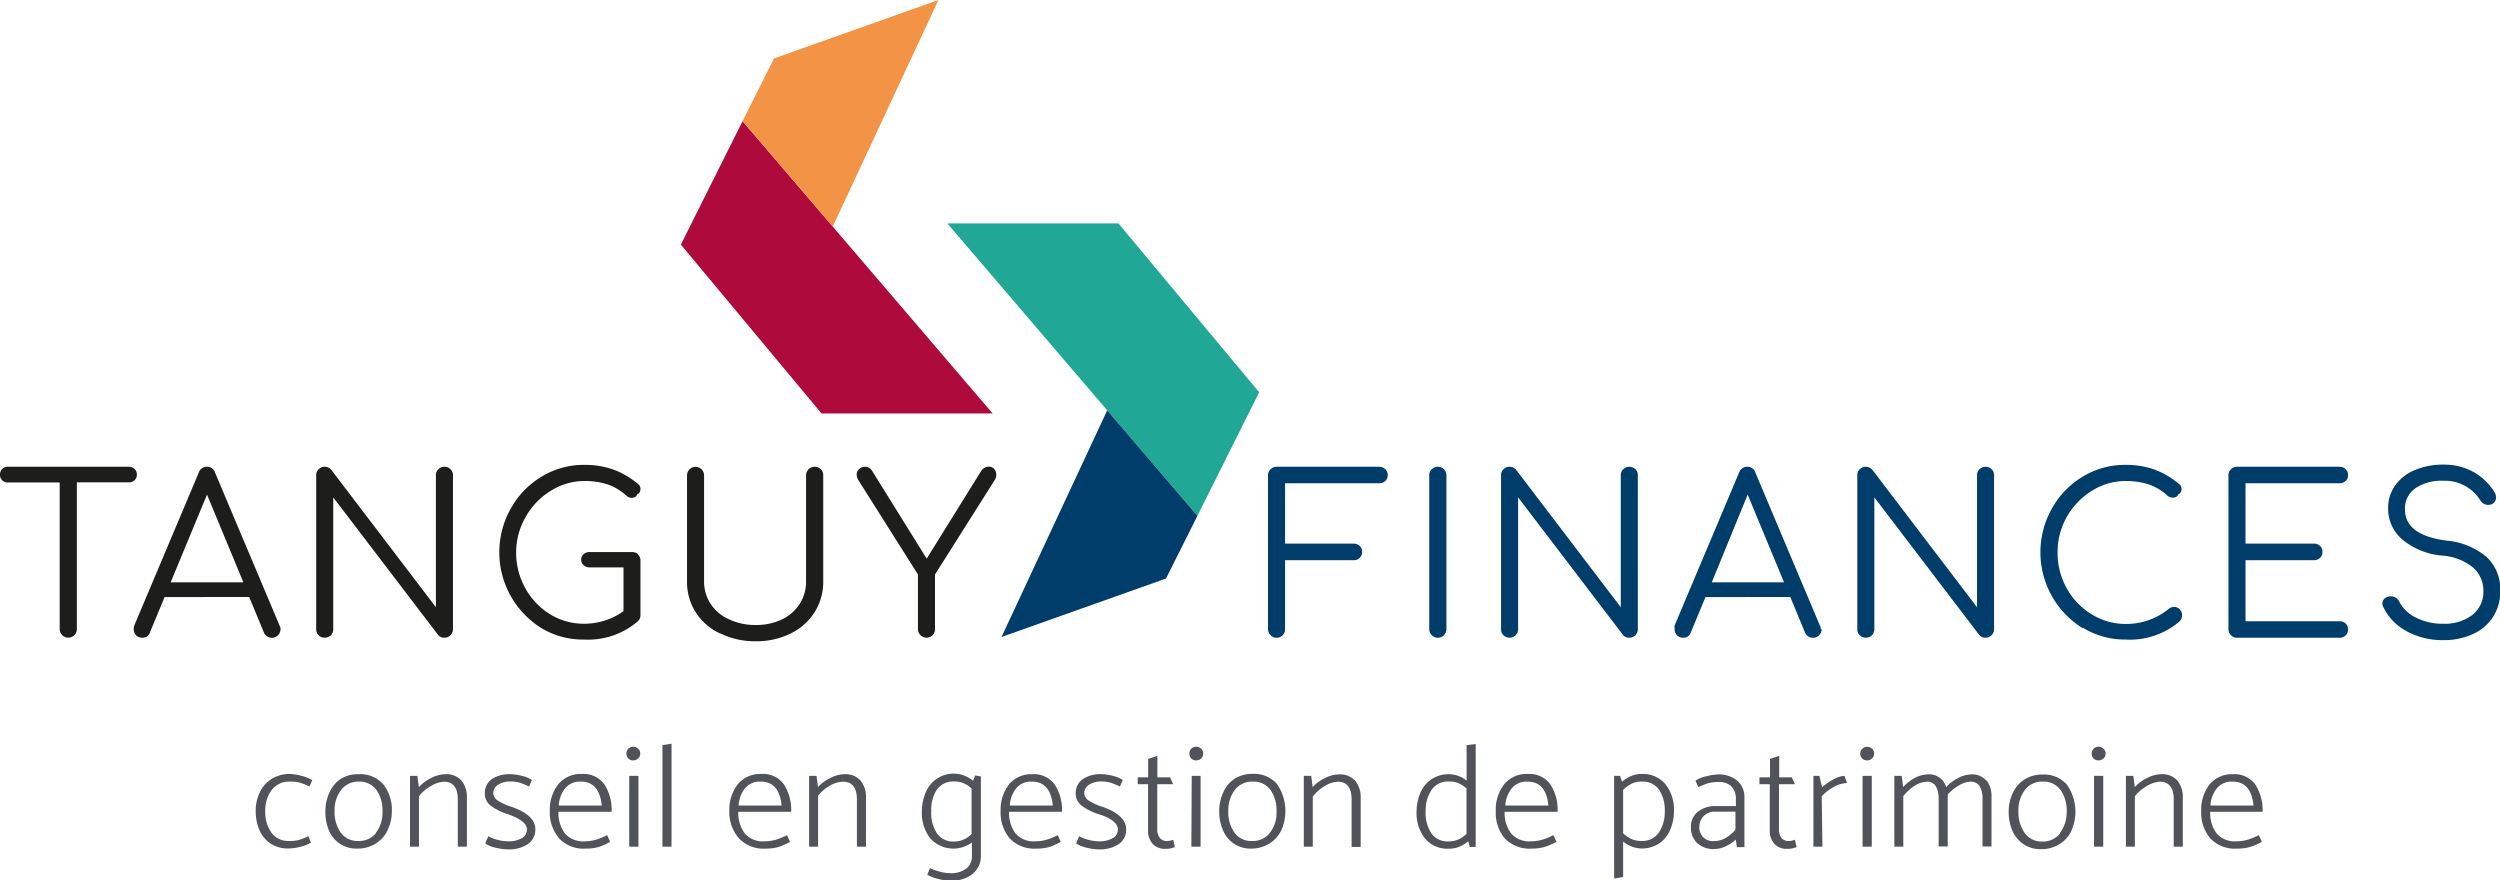 <svg xmlns="http://www.w3.org/2000/svg" viewBox="0 0 222.81 78.45"><defs><style>.cls-1{fill:#50535a;}.cls-2{fill:#1d1d1b;}.cls-3{fill:#003d6a;}.cls-4{fill:#ae0a3b;}.cls-5{fill:#f39345;}.cls-6{fill:#21a795;}</style></defs><title>Fichier 1</title><g id="Calque_2" data-name="Calque 2"><g id="Calque_1-2" data-name="Calque 1"><path class="cls-1" d="M27.46,74.51l.26.58a3.09,3.09,0,0,1-1,.39,4.26,4.26,0,0,1-1,.14,2.85,2.85,0,0,1-1.58-.42,2.74,2.74,0,0,1-1-1.18,4.2,4.2,0,0,1-.35-1.75,3.75,3.75,0,0,1,.38-1.69,2.8,2.8,0,0,1,1.06-1.17,3,3,0,0,1,1.6-.43,3.79,3.79,0,0,1,1,.16,3.26,3.26,0,0,1,1,.39l-.26.57a5.35,5.35,0,0,0-.82-.34,3.25,3.25,0,0,0-.92-.1,1.93,1.93,0,0,0-1.6.73,3,3,0,0,0-.59,1.87,3.19,3.19,0,0,0,.55,1.95,1.83,1.83,0,0,0,1.57.74,3.15,3.15,0,0,0,.93-.1,5.54,5.54,0,0,0,.81-.34"/><path class="cls-1" d="M33.5,74.22a2.94,2.94,0,0,0,.59-1.87,3.22,3.22,0,0,0-.54-1.95A1.86,1.86,0,0,0,32,69.66a1.92,1.92,0,0,0-1.59.73,2.94,2.94,0,0,0-.59,1.87,3.17,3.17,0,0,0,.55,1.95,1.83,1.83,0,0,0,1.57.74,1.92,1.92,0,0,0,1.59-.73m1-.19a2.78,2.78,0,0,1-1.08,1.17,3,3,0,0,1-1.63.43A2.62,2.62,0,0,1,29.31,74,4.19,4.19,0,0,1,29,72.27a4,4,0,0,1,.38-1.68,2.84,2.84,0,0,1,1-1.18A2.93,2.93,0,0,1,32,69a2.7,2.7,0,0,1,2.15.89,3.64,3.64,0,0,1,.77,2.47A3.57,3.57,0,0,1,34.53,74"/><path class="cls-1" d="M37.34,75.46h-.8V69.15h.66l.13,1a3.53,3.53,0,0,1,1.08-.8A2.89,2.89,0,0,1,39.67,69a1.82,1.82,0,0,1,1.46.57,2.31,2.31,0,0,1,.48,1.52v4.37H40.8V71.23c0-1-.41-1.56-1.22-1.56a2.39,2.39,0,0,0-1.15.37,3.63,3.63,0,0,0-1.09.92Z"/><path class="cls-1" d="M43.26,75.13l.26-.6a3.88,3.88,0,0,0,1.73.45,2.4,2.4,0,0,0,1.26-.28.86.86,0,0,0,.45-.79q0-.75-1.71-1.35a5,5,0,0,1-1.48-.73,1.33,1.33,0,0,1-.56-1.11,1.5,1.5,0,0,1,.62-1.28A2.82,2.82,0,0,1,45.52,69a4.18,4.18,0,0,1,1,.15,2.58,2.58,0,0,1,.89.37l-.26.58a6.75,6.75,0,0,0-.79-.33,2.88,2.88,0,0,0-.88-.12,1.94,1.94,0,0,0-1.09.29.88.88,0,0,0-.43.75.84.84,0,0,0,.44.68,4.9,4.9,0,0,0,1.2.54c1.41.5,2.11,1.15,2.11,2a1.54,1.54,0,0,1-.65,1.31,3.09,3.09,0,0,1-1.85.48,4.74,4.74,0,0,1-1-.14,2.73,2.73,0,0,1-.93-.36"/><path class="cls-1" d="M49.8,71.79h3.83q-.21-2.13-1.86-2.13a1.71,1.71,0,0,0-1.39.58,2.68,2.68,0,0,0-.58,1.55m4.65.56H49.77a3.09,3.09,0,0,0,.57,1.92,2.13,2.13,0,0,0,1.77.71,3.53,3.53,0,0,0,1-.14,5.64,5.64,0,0,0,1-.41l.27.6a5.71,5.71,0,0,1-1,.45,3.94,3.94,0,0,1-1.16.15,3,3,0,0,1-2.39-.91A3.57,3.57,0,0,1,49,72.27a3.69,3.69,0,0,1,.76-2.38,2.59,2.59,0,0,1,2.1-.91,2.28,2.28,0,0,1,2,.92,4.18,4.18,0,0,1,.65,2.45"/><path class="cls-1" d="M56.08,69.15h.82v6.31h-.82Zm.4-1.38A.6.6,0,0,1,56,67.6a.58.58,0,0,1-.17-.44.56.56,0,0,1,.17-.43.57.57,0,0,1,.44-.18.6.6,0,0,1,.43.18.54.54,0,0,1,.19.43.56.56,0,0,1-.19.44.63.63,0,0,1-.43.17"/><polygon class="cls-1" points="59.04 66.41 59.04 75.46 59.85 75.46 59.85 66.28 59.04 66.41"/><path class="cls-1" d="M65.83,71.79h3.83q-.21-2.13-1.86-2.13a1.71,1.71,0,0,0-1.39.58,2.68,2.68,0,0,0-.58,1.55m4.65.56H65.8a3.09,3.09,0,0,0,.57,1.92,2.12,2.12,0,0,0,1.77.71,3.53,3.53,0,0,0,1-.14,5.64,5.64,0,0,0,1-.41l.27.6a5.71,5.71,0,0,1-1,.45,3.94,3.94,0,0,1-1.16.15,3,3,0,0,1-2.39-.91A3.57,3.57,0,0,1,65,72.27a3.69,3.69,0,0,1,.76-2.38,2.59,2.59,0,0,1,2.1-.91,2.28,2.28,0,0,1,2,.92,4.18,4.18,0,0,1,.65,2.45"/><path class="cls-1" d="M72.91,75.46h-.8V69.15h.66l.13,1a3.53,3.53,0,0,1,1.08-.8A2.89,2.89,0,0,1,75.24,69a1.81,1.81,0,0,1,1.46.57,2.31,2.31,0,0,1,.48,1.52v4.37h-.81V71.23c0-1-.41-1.56-1.22-1.56A2.39,2.39,0,0,0,74,70a3.63,3.63,0,0,0-1.09.92Z"/><path class="cls-1" d="M86.59,74.27v-4a2.57,2.57,0,0,0-.7-.46,2.11,2.11,0,0,0-.87-.16,1.76,1.76,0,0,0-1.53.73A3.25,3.25,0,0,0,83,72.28a3.32,3.32,0,0,0,.51,2A1.74,1.74,0,0,0,85,75a2.15,2.15,0,0,0,1.6-.68m.82-5.12v7.11a2,2,0,0,1-.33,1.12,2.18,2.18,0,0,1-.93.78,3.33,3.33,0,0,1-1.42.29,5.37,5.37,0,0,1-1.1-.16,3.62,3.62,0,0,1-1-.38l.24-.59a5.42,5.42,0,0,0,.85.31,3.75,3.75,0,0,0,1,.14,2.22,2.22,0,0,0,1.36-.39,1.33,1.33,0,0,0,.53-1.13V75.08a2.77,2.77,0,0,1-3.71-.36,3.7,3.7,0,0,1-.75-2.42,4.28,4.28,0,0,1,.36-1.71,2.67,2.67,0,0,1,4.2-1l.19-.48Z"/><path class="cls-1" d="M90,71.79h3.83q-.21-2.13-1.86-2.13a1.71,1.71,0,0,0-1.39.58A2.68,2.68,0,0,0,90,71.79m4.65.56H89.93a3.09,3.09,0,0,0,.57,1.92,2.12,2.12,0,0,0,1.77.71,3.53,3.53,0,0,0,1-.14,5.64,5.64,0,0,0,1-.41l.27.6a5.71,5.71,0,0,1-1,.45,3.94,3.94,0,0,1-1.16.15,3,3,0,0,1-2.39-.91,3.57,3.57,0,0,1-.81-2.45,3.69,3.69,0,0,1,.76-2.38A2.59,2.59,0,0,1,92,69a2.28,2.28,0,0,1,2,.92,4.18,4.18,0,0,1,.65,2.45"/><path class="cls-1" d="M95.92,75.13l.26-.6a3.94,3.94,0,0,0,1.73.45,2.35,2.35,0,0,0,1.26-.28.85.85,0,0,0,.46-.79c0-.5-.57-1-1.72-1.35a4.92,4.92,0,0,1-1.47-.73,1.34,1.34,0,0,1-.57-1.11,1.51,1.51,0,0,1,.63-1.28A2.82,2.82,0,0,1,98.19,69a4.18,4.18,0,0,1,1,.15,2.52,2.52,0,0,1,.88.37l-.26.58a6.11,6.11,0,0,0-.79-.33,2.77,2.77,0,0,0-.87-.12,1.92,1.92,0,0,0-1.09.29.88.88,0,0,0-.43.75.82.82,0,0,0,.44.68,4.9,4.9,0,0,0,1.2.54q2.1.75,2.1,2a1.52,1.52,0,0,1-.65,1.31,3.05,3.05,0,0,1-1.84.48,4.82,4.82,0,0,1-1-.14,2.91,2.91,0,0,1-.93-.36"/><path class="cls-1" d="M104.28,69.28l.28.61h-1.42v4a1.23,1.23,0,0,0,.22.78.76.76,0,0,0,.66.28,1.31,1.31,0,0,0,.54-.11l.15.66-.26.08a1.86,1.86,0,0,1-.59.07,1.46,1.46,0,0,1-1.12-.43,1.71,1.71,0,0,1-.42-1.24V69.89h-.92v-.61h.93V67.64l.82-.28v1.92Z"/><path class="cls-1" d="M106.21,69.15H107v6.31h-.82Zm.4-1.38a.6.6,0,0,1-.44-.17.62.62,0,0,1-.17-.44.6.6,0,0,1,.17-.43.57.57,0,0,1,.44-.18.62.62,0,0,1,.44.18.57.57,0,0,1,.18.43.59.59,0,0,1-.18.44.66.66,0,0,1-.44.17"/><path class="cls-1" d="M113.18,74.22a2.89,2.89,0,0,0,.59-1.87,3.22,3.22,0,0,0-.54-1.95,1.86,1.86,0,0,0-1.58-.74,1.92,1.92,0,0,0-1.59.73,3,3,0,0,0-.59,1.87,3.17,3.17,0,0,0,.55,1.95,1.83,1.83,0,0,0,1.57.74,1.89,1.89,0,0,0,1.59-.73m1-.19a2.84,2.84,0,0,1-1.08,1.17,3.06,3.06,0,0,1-1.64.43A2.62,2.62,0,0,1,109,74a4.19,4.19,0,0,1-.34-1.74,4,4,0,0,1,.38-1.68,2.84,2.84,0,0,1,1-1.18,2.93,2.93,0,0,1,1.6-.43,2.72,2.72,0,0,1,2.16.89,4.25,4.25,0,0,1,.39,4.16"/><path class="cls-1" d="M117,75.46h-.8V69.15h.66l.13,1a3.53,3.53,0,0,1,1.08-.8,2.89,2.89,0,0,1,1.26-.33,1.81,1.81,0,0,1,1.46.57,2.31,2.31,0,0,1,.48,1.52v4.37h-.81V71.23c0-1-.41-1.56-1.22-1.56a2.39,2.39,0,0,0-1.15.37A3.63,3.63,0,0,0,117,71Z"/><path class="cls-1" d="M130.7,74.27v-4a2.68,2.68,0,0,0-.69-.46,2.16,2.16,0,0,0-.88-.16,1.76,1.76,0,0,0-1.53.73,3.25,3.25,0,0,0-.54,1.89,3.32,3.32,0,0,0,.51,2,1.75,1.75,0,0,0,1.53.72,2.15,2.15,0,0,0,1.6-.68m.82-8v9.17H131l-.15-.5a3.08,3.08,0,0,1-.81.49,2.42,2.42,0,0,1-.92.17,2.6,2.6,0,0,1-2.11-.9,3.65,3.65,0,0,1-.76-2.42,4.28,4.28,0,0,1,.36-1.71,2.75,2.75,0,0,1,1-1.18,2.78,2.78,0,0,1,1.57-.43,2.6,2.6,0,0,1,1.53.57V66.41Z"/><path class="cls-1" d="M134.12,71.79H138q-.21-2.13-1.86-2.13a1.71,1.71,0,0,0-1.39.58,2.68,2.68,0,0,0-.59,1.55m4.66.56H134.1a3,3,0,0,0,.57,1.92,2.12,2.12,0,0,0,1.77.71,3.52,3.52,0,0,0,1-.14,5.34,5.34,0,0,0,1-.41l.28.6a6.36,6.36,0,0,1-1.05.45,4.06,4.06,0,0,1-1.17.15,3.06,3.06,0,0,1-2.39-.91,3.56,3.56,0,0,1-.8-2.45,3.63,3.63,0,0,1,.76-2.38,2.56,2.56,0,0,1,2.1-.91,2.29,2.29,0,0,1,2,.92,4.18,4.18,0,0,1,.65,2.45"/><path class="cls-1" d="M147.83,74.22a3.26,3.26,0,0,0,.54-1.9,3.3,3.3,0,0,0-.51-1.94,1.75,1.75,0,0,0-1.53-.72,2,2,0,0,0-.92.19,2.78,2.78,0,0,0-.75.55v3.87a3.28,3.28,0,0,0,.73.5,2.11,2.11,0,0,0,.91.18,1.78,1.78,0,0,0,1.53-.73m.6-4.33a3.65,3.65,0,0,1,.76,2.42,4.2,4.2,0,0,1-.36,1.7,2.72,2.72,0,0,1-1,1.19,2.85,2.85,0,0,1-1.57.42,2.63,2.63,0,0,1-1.6-.62v3.16l-.8.14V69.15h.53l.17.52a3.2,3.2,0,0,1,.82-.51,2.48,2.48,0,0,1,.93-.18,2.6,2.6,0,0,1,2.12.91"/><path class="cls-1" d="M151.44,73.69a1.37,1.37,0,0,0,.32.89,1.23,1.23,0,0,0,1,.38,2.09,2.09,0,0,0,1.06-.29,3.29,3.29,0,0,0,.85-.73v-1.6h-1.78a1.39,1.39,0,0,0-1.05.39,1.3,1.3,0,0,0-.38,1m-.11-3.59-.24-.57a2.72,2.72,0,0,1,1-.39,4.26,4.26,0,0,1,1-.16,2.54,2.54,0,0,1,1.72.56,1.91,1.91,0,0,1,.64,1.5v4.42h-.67l-.1-.68a2.89,2.89,0,0,1-.87.59,2.46,2.46,0,0,1-1,.26,2.16,2.16,0,0,1-1.58-.54,1.91,1.91,0,0,1-.55-1.4,1.68,1.68,0,0,1,.63-1.39,2.49,2.49,0,0,1,1.62-.5h1.76v-.63a1.56,1.56,0,0,0-.38-1.1,1.47,1.47,0,0,0-1.13-.41,3.39,3.39,0,0,0-.95.1,6.52,6.52,0,0,0-.86.34"/><path class="cls-1" d="M159.69,69.28l.28.61h-1.42v4a1.29,1.29,0,0,0,.21.78.79.79,0,0,0,.67.28,1.31,1.31,0,0,0,.54-.11l.15.66-.26.08a1.89,1.89,0,0,1-.6.07,1.45,1.45,0,0,1-1.11-.43,1.71,1.71,0,0,1-.42-1.24V69.89h-.92l0-.61h.94V67.64l.82-.28v1.92Z"/><path class="cls-1" d="M162.42,75.46h-.8V69.15h.53l.24,1a5.93,5.93,0,0,1,1-.68,2.27,2.27,0,0,1,1-.32l.22.64a2.49,2.49,0,0,0-1.2.36,4.28,4.28,0,0,0-1.05.81Z"/><path class="cls-1" d="M166,69.15h.82v6.31H166Zm.41-1.38a.63.63,0,0,1-.45-.17.62.62,0,0,1-.17-.44.62.62,0,0,1,1.05-.43.54.54,0,0,1,.19.43.56.56,0,0,1-.19.44.63.63,0,0,1-.43.17"/><path class="cls-1" d="M177.06,69.55a2.42,2.42,0,0,1,.43,1.53v4.36h-.8V71.23a2.3,2.3,0,0,0-.24-1.14.91.91,0,0,0-.86-.42,2.06,2.06,0,0,0-1,.33,3.79,3.79,0,0,0-1,.81,1.56,1.56,0,0,1,0,.27v4.36h-.81V71.23a2.3,2.3,0,0,0-.24-1.14.89.89,0,0,0-.85-.42,2.14,2.14,0,0,0-1.06.37,3.87,3.87,0,0,0-1,.92v4.5h-.8V69.15h.66l.13,1a3.73,3.73,0,0,1,1-.8,2.61,2.61,0,0,1,1.17-.33,1.56,1.56,0,0,1,1.66,1.13,3.64,3.64,0,0,1,1.05-.8,2.54,2.54,0,0,1,1.17-.33,1.62,1.62,0,0,1,1.37.57"/><path class="cls-1" d="M183.6,74.22a3,3,0,0,0,.59-1.87,3.15,3.15,0,0,0-.55-1.95,1.84,1.84,0,0,0-1.57-.74,1.89,1.89,0,0,0-1.59.73,2.89,2.89,0,0,0-.59,1.87,3.24,3.24,0,0,0,.54,1.95A1.84,1.84,0,0,0,182,75a1.93,1.93,0,0,0,1.6-.73m1-.19a2.78,2.78,0,0,1-1.08,1.17,3,3,0,0,1-1.64.43,2.69,2.69,0,0,1-1.52-.43,2.83,2.83,0,0,1-1-1.19,4.35,4.35,0,0,1-.34-1.74,4,4,0,0,1,.38-1.68,2.86,2.86,0,0,1,1.05-1.18,2.89,2.89,0,0,1,1.59-.43,2.7,2.7,0,0,1,2.16.89,4.18,4.18,0,0,1,.39,4.16"/><path class="cls-1" d="M186.63,69.15h.82v6.31h-.82Zm.4-1.38a.58.58,0,0,1-.61-.61.6.6,0,0,1,.17-.43.59.59,0,0,1,.44-.18.62.62,0,0,1,.44.18.54.54,0,0,1,.19.43.56.56,0,0,1-.19.44.66.66,0,0,1-.44.17"/><path class="cls-1" d="M190.27,75.46h-.8V69.15h.66l.13,1a3.53,3.53,0,0,1,1.08-.8A2.89,2.89,0,0,1,192.6,69a1.81,1.81,0,0,1,1.46.57,2.31,2.31,0,0,1,.48,1.52v4.37h-.81V71.23c0-1-.41-1.56-1.22-1.56a2.39,2.39,0,0,0-1.15.37,3.63,3.63,0,0,0-1.09.92Z"/><path class="cls-1" d="M197,71.79h3.84q-.21-2.13-1.86-2.13a1.71,1.71,0,0,0-1.39.58,2.75,2.75,0,0,0-.59,1.55m4.66.56h-4.68a3.09,3.09,0,0,0,.57,1.92,2.12,2.12,0,0,0,1.77.71,3.53,3.53,0,0,0,1-.14,5.64,5.64,0,0,0,1-.41l.27.6a5.71,5.71,0,0,1-1.05.45,3.94,3.94,0,0,1-1.16.15,3,3,0,0,1-2.39-.91,3.57,3.57,0,0,1-.81-2.45,3.69,3.69,0,0,1,.76-2.38A2.59,2.59,0,0,1,199,69a2.29,2.29,0,0,1,2,.92,4.18,4.18,0,0,1,.65,2.45"/><path class="cls-2" d="M12,41.8a.69.69,0,0,1,.2.51.66.66,0,0,1-.2.48.69.69,0,0,1-.5.2H6.85V56.08a.77.77,0,0,1-.22.53.77.77,0,0,1-1.31-.53V43H.7a.69.69,0,0,1-.51-.2A.65.65,0,0,1,0,42.31a.69.69,0,0,1,.19-.51.69.69,0,0,1,.51-.2H11.49a.69.69,0,0,1,.5.2"/><path class="cls-2" d="M15.21,51.9h6.48l-3.24-7.82ZM25,56.07a.77.77,0,0,1-1.48.3l-1.31-3.16H14.67l-1.31,3.16a.66.66,0,0,1-.7.46.7.7,0,0,1-.54-.22.76.76,0,0,1-.2-.54,1,1,0,0,1,.05-.33l5.74-13.61a.75.75,0,0,1,.74-.53.72.72,0,0,1,.72.53l5.75,13.63a.55.55,0,0,1,.08.31"/><path class="cls-2" d="M28.4,56.62a.71.71,0,0,1-.22-.55V42.36a.7.7,0,0,1,.22-.54.74.74,0,0,1,.54-.22.77.77,0,0,1,.59.28l9.32,12.24V42.36a.7.7,0,0,1,.22-.54.77.77,0,0,1,.54-.22.74.74,0,0,1,.54.22.7.7,0,0,1,.22.54V56.07a.73.73,0,0,1-.22.54.7.7,0,0,1-.54.22.65.65,0,0,1-.57-.25L29.7,44.33V56.07a.76.76,0,0,1-.21.54.74.74,0,0,1-.55.22.73.73,0,0,1-.54-.21"/><path class="cls-2" d="M56.87,49.43a.73.73,0,0,1,.21.54v4.84a.73.73,0,0,1-.21.54A6.77,6.77,0,0,1,52.09,57,7.18,7.18,0,0,1,48.29,56a7.95,7.95,0,0,1-2.77-10.67,7.6,7.6,0,0,1,2.75-2.85,7.22,7.22,0,0,1,3.82-1.05,7.62,7.62,0,0,1,2.55.41,7.41,7.41,0,0,1,2.23,1.3.54.54,0,0,1,.21.45.57.57,0,0,1-.08.29.46.46,0,0,1-.21.18.44.44,0,0,1-.18.23.6.6,0,0,1-.29.08.7.7,0,0,1-.49-.19,4.81,4.81,0,0,0-1.65-1,6.61,6.61,0,0,0-2.09-.31,5.65,5.65,0,0,0-3,.87,6.42,6.42,0,0,0-2.24,2.33A6.34,6.34,0,0,0,46,49.21a6.5,6.5,0,0,0,.81,3.2A6.29,6.29,0,0,0,49,54.73a5.75,5.75,0,0,0,3.06.86,6,6,0,0,0,3.51-1.12v-3.9h-3a.78.78,0,0,1-.55-.19.67.67,0,0,1,0-1,.83.83,0,0,1,.55-.18h3.76a.81.81,0,0,1,.55.2"/><path class="cls-2" d="M64.18,56.46A5.1,5.1,0,0,1,62,54.56a5,5,0,0,1-.77-2.76V42.37a.76.76,0,1,1,1.52,0V51.8a3.64,3.64,0,0,0,.57,2A3.85,3.85,0,0,0,65,55.21a5.41,5.41,0,0,0,2.36.49,5.24,5.24,0,0,0,2.32-.49,3.85,3.85,0,0,0,1.59-1.39,3.64,3.64,0,0,0,.57-2V42.37a.77.77,0,0,1,1.31-.55.71.71,0,0,1,.22.55V51.8a5.07,5.07,0,0,1-.77,2.76,5.2,5.2,0,0,1-2.14,1.9,6.77,6.77,0,0,1-3.1.69,6.94,6.94,0,0,1-3.14-.69"/><path class="cls-2" d="M88.61,41.81a.71.71,0,0,1,.18.5.8.8,0,0,1-.14.48L83.33,51.2v4.87a.76.76,0,0,1-.21.54.77.77,0,0,1-1.31-.54V51.2L76.5,42.79a.93.93,0,0,1-.15-.48.66.66,0,0,1,.21-.5.74.74,0,0,1,.53-.21.69.69,0,0,1,.36.09.93.93,0,0,1,.28.28l4.86,7.82L87.43,42a1.14,1.14,0,0,1,.31-.31.75.75,0,0,1,.39-.1.63.63,0,0,1,.48.21"/><path class="cls-3" d="M113.24,56.61a.74.74,0,0,1-.23-.54V42.37a.72.72,0,0,1,.23-.55.75.75,0,0,1,.53-.22h9.15a.78.78,0,0,1,.55.22.72.72,0,0,1,.21.53.68.68,0,0,1-.21.51.77.77,0,0,1-.55.21h-8.39v5.38h6.11a.77.77,0,0,1,.54.2.7.7,0,0,1,.22.54.71.71,0,0,1-.22.53.73.73,0,0,1-.54.21h-6.11v6.14a.76.76,0,0,1-.21.54.73.73,0,0,1-.55.23.72.72,0,0,1-.53-.23"/><path class="cls-3" d="M127.61,56.61a.74.74,0,0,1-.23-.54V42.37a.72.72,0,0,1,.23-.55.77.77,0,0,1,.53-.22.75.75,0,0,1,.77.77v13.7a.77.77,0,0,1-.22.54.72.72,0,0,1-.55.23.74.74,0,0,1-.53-.23"/><path class="cls-3" d="M134,56.62a.71.71,0,0,1-.22-.55V42.36a.7.7,0,0,1,.22-.54.74.74,0,0,1,.54-.22.76.76,0,0,1,.59.28l9.32,12.24V42.36a.7.7,0,0,1,.22-.54.79.79,0,0,1,1.09,0,.73.73,0,0,1,.21.54V56.07a.76.76,0,0,1-.21.54.74.74,0,0,1-.55.22.65.65,0,0,1-.57-.25L135.3,44.33V56.07a.76.76,0,0,1-.21.54.72.72,0,0,1-.55.22.73.73,0,0,1-.54-.21"/><path class="cls-3" d="M152.56,51.9H159l-3.24-7.82Zm9.79,4.17a.77.77,0,0,1-1.48.3l-1.31-3.16H152l-1.31,3.16a.66.66,0,0,1-.7.46.7.7,0,0,1-.54-.22.76.76,0,0,1-.2-.54,1,1,0,0,1,0-.33l5.74-13.61a.75.75,0,0,1,.74-.53.72.72,0,0,1,.72.53l5.75,13.63a.55.55,0,0,1,.08.31"/><path class="cls-3" d="M165.75,56.62a.71.71,0,0,1-.22-.55V42.36a.7.7,0,0,1,.22-.54.74.74,0,0,1,.54-.22.77.77,0,0,1,.59.28l9.32,12.24V42.36a.7.7,0,0,1,.22-.54.77.77,0,0,1,.54-.22.74.74,0,0,1,.54.22.7.7,0,0,1,.22.54V56.07a.73.73,0,0,1-.22.54.7.7,0,0,1-.54.22.65.65,0,0,1-.57-.25l-9.34-12.25V56.07a.76.76,0,0,1-.21.54.74.74,0,0,1-.55.22.73.73,0,0,1-.54-.21"/><path class="cls-3" d="M185.64,56a7.95,7.95,0,0,1-2.77-10.67,7.6,7.6,0,0,1,2.75-2.85,7.22,7.22,0,0,1,3.82-1.05,7.58,7.58,0,0,1,2.55.41,7.24,7.24,0,0,1,2.23,1.31.51.51,0,0,1,.21.44.57.57,0,0,1-.08.29.46.46,0,0,1-.21.18.42.42,0,0,1-.18.22.59.59,0,0,1-.29.07.7.7,0,0,1-.49-.17,4.81,4.81,0,0,0-1.65-1,6.61,6.61,0,0,0-2.09-.31,5.65,5.65,0,0,0-3,.87,6.5,6.5,0,0,0-2.24,2.33,6.34,6.34,0,0,0-.82,3.16,6.5,6.5,0,0,0,.81,3.2,6.29,6.29,0,0,0,2.23,2.32,5.75,5.75,0,0,0,3.06.86,6,6,0,0,0,3.84-1.37.75.75,0,0,1,.43-.15.7.7,0,0,1,.51.2.73.73,0,0,1,.21.54.78.78,0,0,1-.21.54A6.8,6.8,0,0,1,189.44,57a7.18,7.18,0,0,1-3.8-1.05"/><path class="cls-3" d="M198.83,56.61a.73.73,0,0,1-.22-.54V42.37a.71.71,0,0,1,.22-.55.77.77,0,0,1,.54-.22h9.14a.76.76,0,0,1,.55.22.72.72,0,0,1,.21.53.68.68,0,0,1-.21.51.75.75,0,0,1-.55.21h-8.38v5.38h6.1a.77.77,0,0,1,.55.21.74.74,0,0,1,.21.53.71.71,0,0,1-.22.53.76.76,0,0,1-.54.21h-6.1v5.44h8.38a.75.75,0,0,1,.55.21.68.68,0,0,1,.21.51.72.72,0,0,1-.21.53.76.76,0,0,1-.55.22h-9.14a.74.74,0,0,1-.54-.23"/><path class="cls-3" d="M214.47,56.24a4.72,4.72,0,0,1-2.06-2.14.62.62,0,0,1-.08-.31.6.6,0,0,1,.21-.46.81.81,0,0,1,.55-.18.76.76,0,0,1,.44.13.73.73,0,0,1,.31.36,3.3,3.3,0,0,0,1.49,1.41,5.18,5.18,0,0,0,2.43.54,4.05,4.05,0,0,0,2.57-.77,2.62,2.62,0,0,0,1-2.16,2.73,2.73,0,0,0-.91-2.07,4.87,4.87,0,0,0-2.72-1.07,6.39,6.39,0,0,1-3.56-1.41,3.58,3.58,0,0,1-1.3-2.8,3.41,3.41,0,0,1,.64-2.06,4,4,0,0,1,1.75-1.36,6.44,6.44,0,0,1,2.55-.48,5.35,5.35,0,0,1,2.71.68,5.12,5.12,0,0,1,1.83,1.78.86.86,0,0,1,.14.46.67.67,0,0,1-.35.59.86.86,0,0,1-.36.08.83.83,0,0,1-.4-.11.86.86,0,0,1-.3-.3,3.68,3.68,0,0,0-3.29-1.74,4.12,4.12,0,0,0-2.5.67,2.19,2.19,0,0,0-.92,1.89q0,2.28,3.69,2.77a6.44,6.44,0,0,1,3.61,1.48,3.93,3.93,0,0,1,1.19,3,4.09,4.09,0,0,1-.67,2.36,4.14,4.14,0,0,1-1.81,1.51,6.15,6.15,0,0,1-2.57.52,6.67,6.67,0,0,1-3.29-.79"/><polygon class="cls-4" points="66.18 10.8 60.68 21.8 73.22 36.85 88.47 36.85 66.18 10.8"/><polygon class="cls-5" points="68.98 5.21 66.18 10.8 74.22 20.19 83.64 0 68.98 5.21"/><polygon class="cls-6" points="106.72 45.97 112.22 34.96 99.68 19.91 84.43 19.91 106.72 45.97"/><polygon class="cls-3" points="89.26 56.77 103.92 51.56 106.72 45.97 98.68 36.57 89.26 56.77"/></g></g></svg>